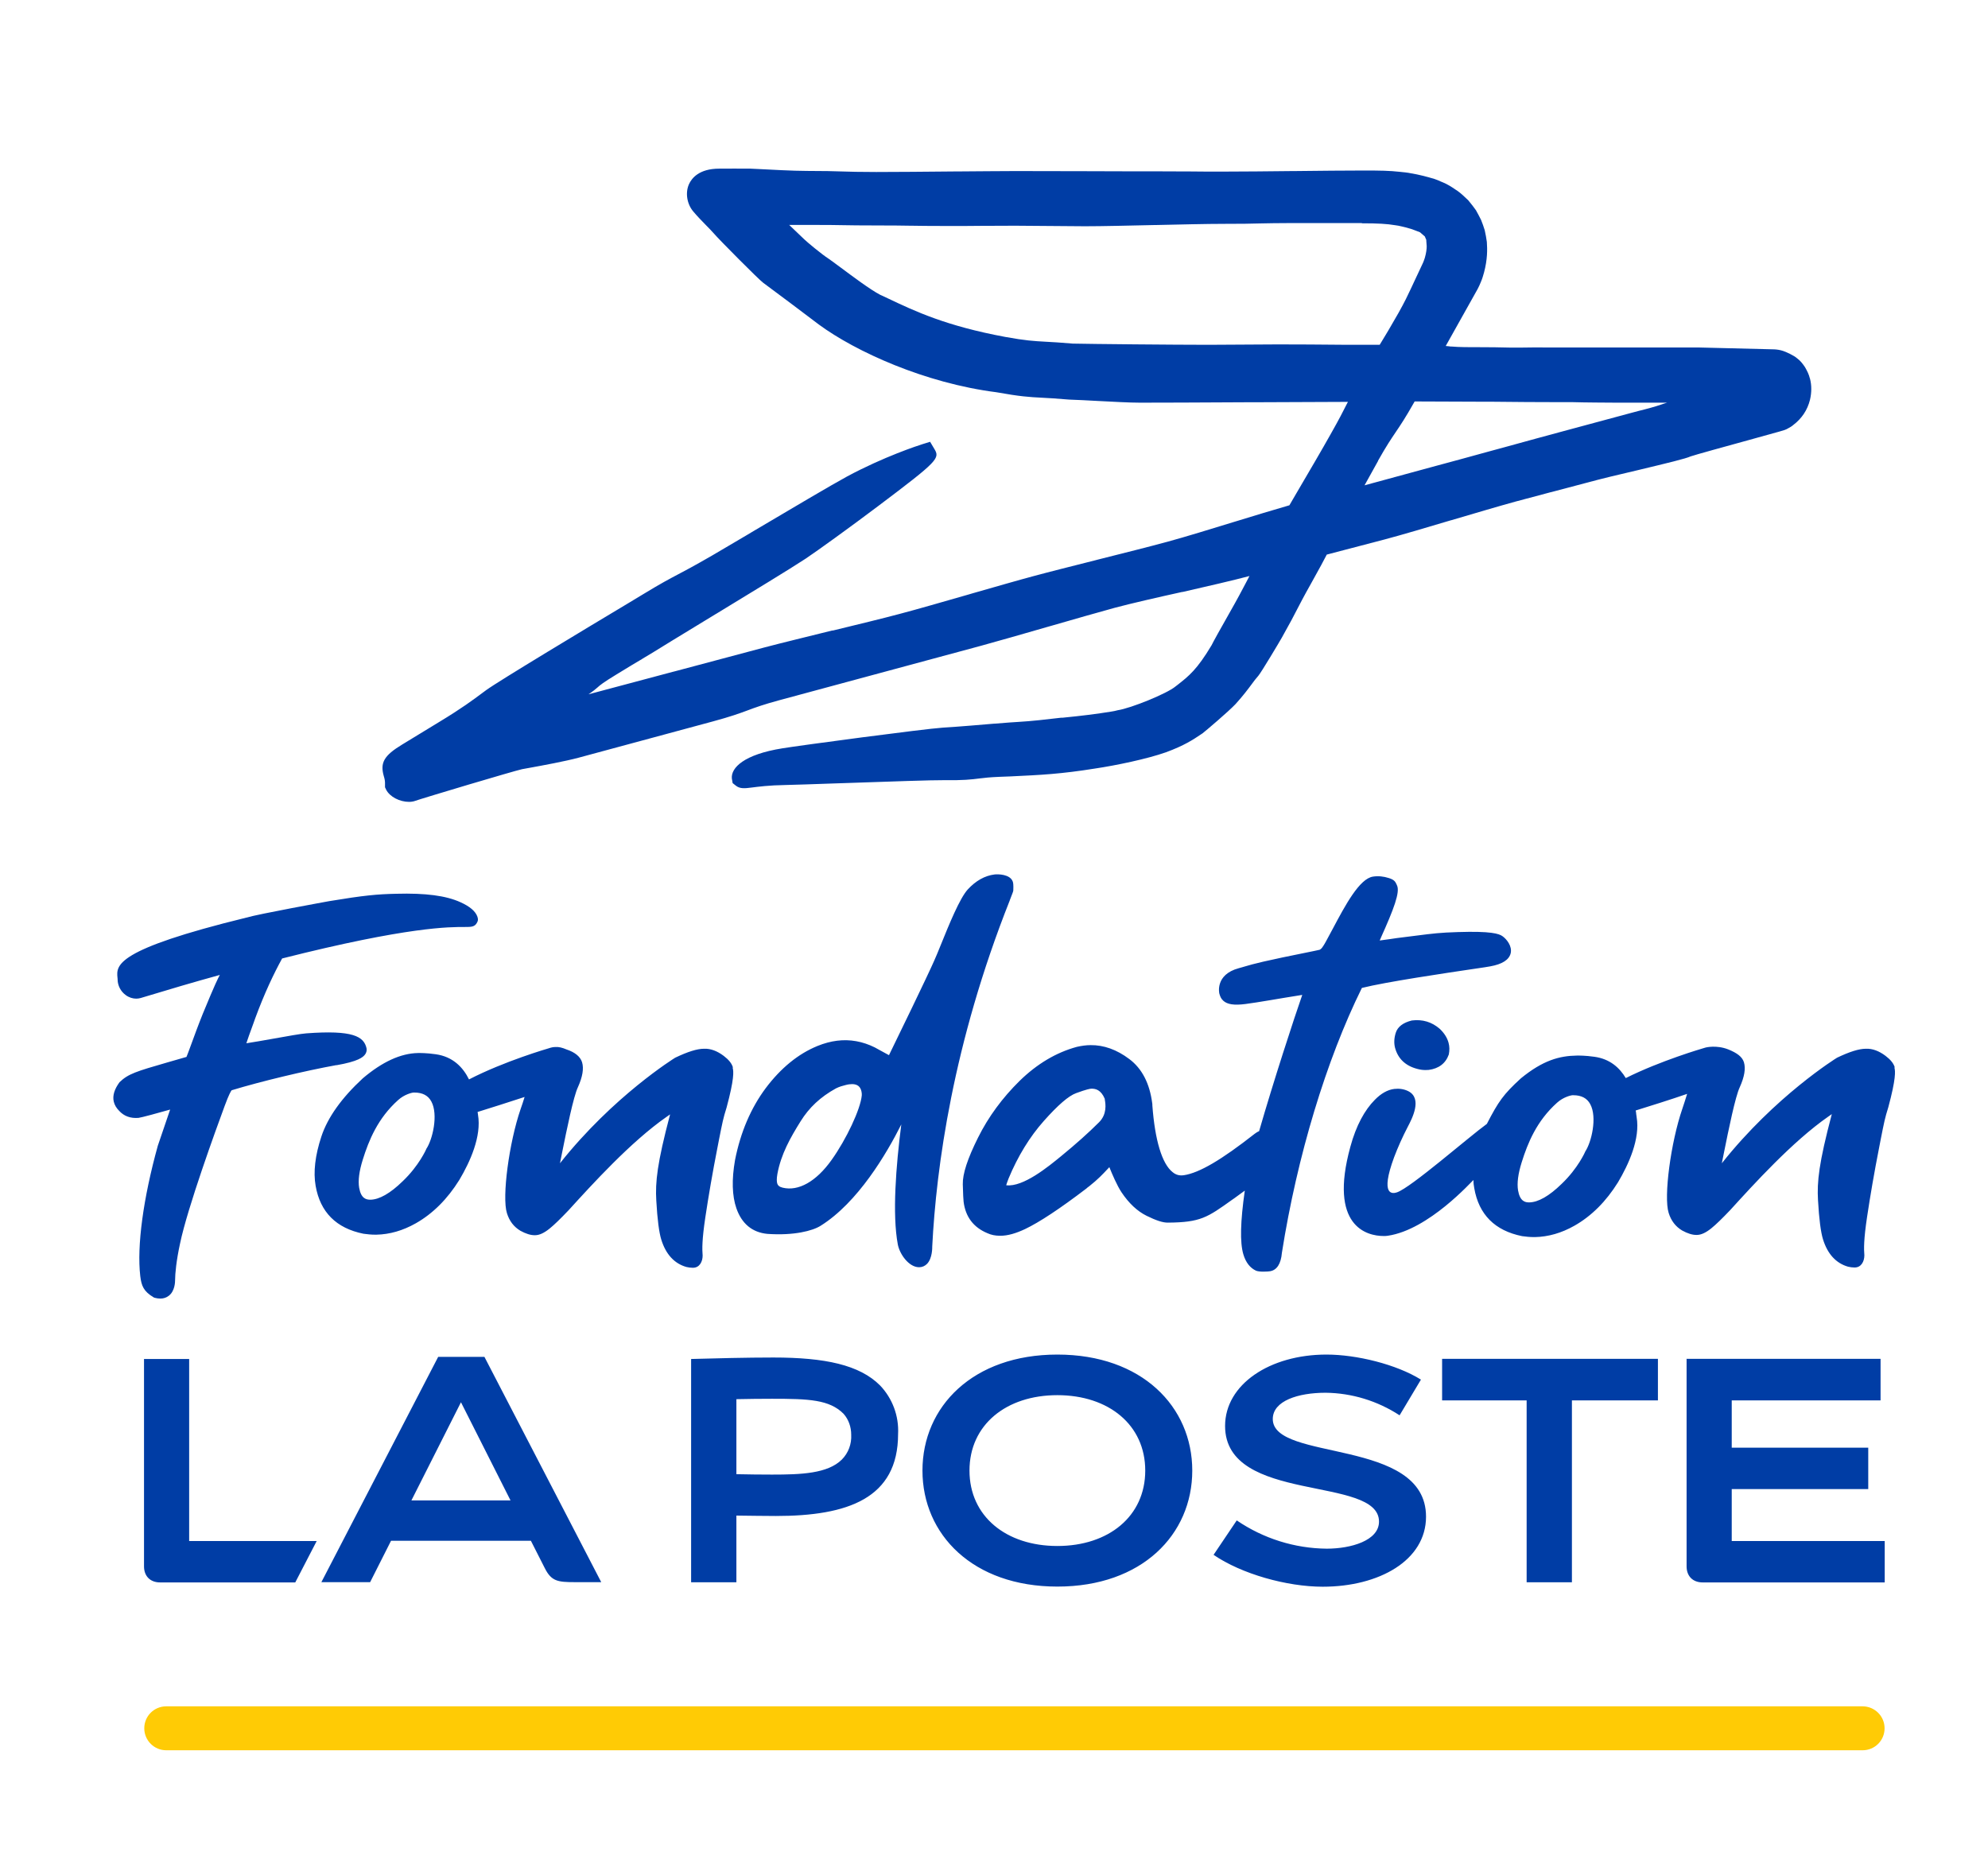 <svg xmlns="http://www.w3.org/2000/svg" id="tetieres" viewBox="0 0 148 140" width="106" height="100">
  <defs>
    <style>.cls-1{fill:none;}.cls-2{fill:#003da5;}.cls-3{fill:#ffcb05;}</style>
  </defs>
  <path class="cls-2" d="m35.96,101.29h-3.45l-8.72,16.82h3.64l1.56-3.09h10.44l1.03,2.03c.5,1,.97,1.06,2.28,1.06h1.94l-8.72-16.82Zm-5.45,10.72l3.7-7.33,3.7,7.33h-7.4Zm24.26,1.13v4.98h-3.38v-16.67c1.77-.05,4.17-.11,6.14-.11,3.86,0,6.43.55,7.96,2.08.93.97,1.42,2.29,1.35,3.63,0,4.81-3.76,6.12-9.12,6.12-.73,0-2.1-.02-2.96-.03Zm0-3.09c.85.02,1.92.03,2.66.03,2.16,0,4.15-.07,5.21-1.12.49-.49.74-1.17.7-1.86,0-.57-.19-1.13-.57-1.56-1.06-1.06-2.59-1.12-5.34-1.12-.74,0-1.81.01-2.66.03v5.6Zm34.03-.27c0,4.78-3.76,8.66-10.07,8.66s-10.07-3.89-10.07-8.66,3.76-8.66,10.07-8.66,10.07,3.89,10.07,8.66Zm-10.07-5.63c-3.83,0-6.56,2.22-6.56,5.63s2.73,5.63,6.56,5.63,6.56-2.22,6.56-5.63-2.73-5.63-6.56-5.63h0Zm25.54,1.5c-1.64-1.07-3.56-1.66-5.52-1.68-2.04,0-3.94.6-3.94,1.96,0,3.21,11.44,1.37,11.44,7.29,0,3.27-3.51,5.23-7.71,5.23-2.68,0-6.06-.95-8.15-2.38l1.73-2.57c1.98,1.35,4.32,2.09,6.72,2.11,1.8,0,3.9-.6,3.9-2.02,0-3.47-11.49-1.3-11.49-7.14,0-3.1,3.33-5.33,7.57-5.33,2.25,0,5.22.73,7.05,1.87l-1.59,2.66Zm19.3-1.11h-6.43v13.58h-3.38v-13.58h-6.31v-3.1h16.11v3.1Zm2.12-3.1h14.49v3.1h-11.11v3.53h10.19v3.09h-10.19v3.88h11.42v3.09h-13.58c-.78,0-1.21-.5-1.21-1.2v-15.48m-111.77,13.59h9.51l-1.6,3.09h-10.08c-.78,0-1.21-.5-1.21-1.2v-15.48h3.37v13.59ZM134.9,28.24c-.07-.29-.19-.53-.36-.83-.16-.24-.35-.49-.59-.66-.22-.21-.87-.5-1.04-.55-.24-.08-.46-.11-.66-.12-.1,0-5.62-.14-5.66-.14h-10.81c-1.26-.01-1.91,0-2.59.01h-.13c-.6.01-1.26-.03-2.47-.03s-1.82,0-2.42-.05h-.07c-.12-.02-.25-.03-.38-.04,0,0,2.34-4.17,2.38-4.25.09-.17.17-.34.26-.57.09-.21.15-.42.22-.67.26-.97.25-1.72.21-2.28-.04-.29-.09-.57-.16-.88-.09-.28-.16-.49-.27-.76-.11-.22-.22-.43-.38-.72-.16-.23-.34-.46-.58-.75l-.15-.14c-.16-.15-.37-.36-.65-.56l-.17-.11c-.26-.18-.57-.38-.91-.52l-.17-.07c-.15-.07-.29-.13-.47-.19l-.45-.13c-.16-.05-.71-.18-.86-.21l-.65-.12c-.14-.02-.28-.04-.42-.05l-.18-.02c-.82-.09-1.47-.1-2.75-.1-1.28,0-3.29.02-5.07.04h-.17c-1.8.02-3.83.04-5.15.04-1.24,0-1.89,0-2.51-.01h-.13c-.64,0-1.29-.01-2.55-.01s-3.24,0-5.19-.01c-1.95,0-3.9-.01-5.2-.01-1.13,0-2.74.02-4.45.03h-.16c-2.13.02-4.33.04-5.78.04-1.27,0-1.93-.02-2.57-.04-.64-.02-1.3-.04-2.62-.04-.99,0-2.8-.1-3.57-.14-.31-.02-.53-.03-.64-.03-.4,0-2.02-.01-2.32,0-1.51,0-2.06.72-2.26,1.16-.29.65-.15,1.5.34,2.06.31.37.64.7.94,1.01.21.21.41.42.57.6.4.47,3.36,3.45,3.69,3.69.32.23,3.9,2.91,4.16,3.12,2.75,2.02,7.91,4.37,13.24,5.05,1.79.32,2.43.36,3.41.41.45.02,1.06.06,2.03.14.57.02,1.41.06,2.09.1,1.18.06,2.4.13,3.19.13,1.3,0,4.55-.01,7.79-.03h.53c3.02-.01,5.94-.03,7.21-.03l-.08.15c-.28.56-.57,1.13-1.21,2.26-.62,1.11-1.6,2.78-2.55,4.4l-.53.91c-1.18.34-2.63.78-4.03,1.21l-.1.03c-1.72.53-3.68,1.13-4.93,1.47-1.31.36-3.4.88-5.26,1.35l-.15.04c-1.7.43-3.46.87-4.64,1.19-1.16.31-2.82.79-4.57,1.29l-.27.08c-1.89.54-3.85,1.11-5.15,1.45-1.23.33-3.13.79-4.98,1.24h-.06c-1.76.44-3.76.92-5.04,1.26-1.26.34-3.97,1.06-6.68,1.78l-.16.04c-2.52.67-5,1.33-6.3,1.68.37-.25.52-.38.67-.51.19-.17.38-.34,1.43-.98.96-.59,1.45-.88,1.89-1.14l.06-.04c.52-.31.99-.59,2.18-1.33.81-.5,1.98-1.21,3.25-1.98l.07-.04c2.58-1.57,5.51-3.35,6.65-4.1.87-.58,3.31-2.34,5.42-3.93,4.53-3.41,4.62-3.57,4.19-4.28l-.31-.52-.58.18c-.29.09-2.87.93-5.62,2.41-1.04.56-4.34,2.51-6.99,4.08l-.45.27c-1.19.7-2.18,1.29-2.65,1.56-1.37.79-2,1.12-2.55,1.41-.64.34-1.2.63-2.55,1.45l-1.16.7c-2.89,1.73-9.66,5.8-10.59,6.48l-.19.14c-.82.61-1.59,1.19-3.29,2.22l-2.79,1.7c-1.35.82-1.66,1.35-1.37,2.36.06.2.1.36.09.62v.21s.09.19.09.19c.27.52,1,.9,1.71.9.11,0,.2-.01.34-.04.85-.29,7.42-2.25,8.09-2.4.07-.01.22-.04.44-.08l.11-.02c.94-.17,2.68-.49,3.68-.76l10.03-2.71c1.29-.35,1.93-.58,2.55-.81.61-.23,1.19-.44,2.4-.77l15.04-4.06c1.28-.35,3.27-.92,5.03-1.43l.18-.05c1.76-.51,3.59-1.03,4.79-1.36,1.24-.33,3.16-.77,5.02-1.18h.04c1.83-.42,3.71-.85,4.99-1.19-.11.21-.21.39-.31.59-.26.49-.52,1-1.18,2.16-.58,1.02-1.25,2.22-1.34,2.42-1.09,1.82-1.69,2.29-2.53,2.95l-.17.13c-.62.52-3.31,1.62-4.31,1.77l-.12.03c-.16.06-1.99.32-2.96.42-.32.03-.68.07-1.05.11h-.11c-1,.12-2.24.26-3.16.31-.3.01-.97.07-1.75.13h-.05c-.96.08-2.42.21-3.86.3-1.4.09-10.68,1.33-11.95,1.54-2.9.46-3.86,1.46-3.79,2.25l.06.35.24.19c.3.24.65.21,1.18.14.48-.06,1.28-.17,2.56-.19.5-.01,2.05-.06,3.72-.12l.61-.02c3.41-.12,6.67-.23,7.45-.22,1.47.02,2.05-.05,2.68-.13.39-.05.78-.09,1.49-.12h0s.79-.03.79-.03h0c2.33-.11,3.78-.18,6.34-.59,1.55-.23,3.86-.71,5.28-1.21,1.36-.5,2.03-.94,2.62-1.34l.12-.08c.27-.21,1.92-1.61,2.46-2.18.57-.63.92-1.1,1.21-1.49.17-.23.31-.42.49-.62.21-.24,1.57-2.52,1.75-2.84.64-1.14.89-1.62,1.13-2.09.23-.44.46-.9,1.09-2.02.61-1.09.93-1.69,1.14-2.1l4.32-1.13c1.28-.34,3.13-.89,4.91-1.42l.08-.02c1.66-.49,3.55-1.05,4.79-1.39,1.19-.32,1.88-.5,2.59-.69l.09-.02c.69-.18,1.38-.36,2.61-.69,1.06-.29,2.48-.63,3.86-.95,2.25-.54,3.54-.85,3.91-1.02.2-.08,2.85-.81,4.27-1.2,2.64-.73,2.73-.75,2.89-.83l.11-.06c.13-.07.28-.15.4-.26.63-.48,1.05-1.11,1.24-1.87.13-.55.13-1.09,0-1.59Zm-33.42-11.57c1.18,0,1.86.04,2.45.14.17.02.33.05.53.1l.25.06c.07.02.39.11.49.14.05.02.22.08.37.14l.23.09c.09.07.26.22.36.31l.02.05c.04.1.07.16.09.21v.07c.01.08.03.34.03.4,0,.2-.03.49-.14.87-.02.06-.11.33-.16.42-.04.09-.54,1.16-.68,1.45l-.21.45c-.21.45-.45.96-.91,1.78-.63,1.11-.97,1.67-1.3,2.21l-.11.18h-2.4c-1.95-.02-3.9-.03-5.2-.03l-5.19.03c-2.53,0-8.87-.06-10.12-.09-.9-.08-1.5-.11-2.02-.14-.89-.05-1.49-.08-3.03-.36-4.41-.82-6.72-1.91-8.76-2.88l-.56-.26c-.74-.38-2.08-1.39-2.97-2.05-.4-.3-.72-.53-.89-.65-.49-.31-1.63-1.26-1.82-1.45-.12-.12-.66-.63-1.12-1.07.46,0,1.03,0,1.62,0,1.31,0,1.89.01,2.46.02.57.01,1.15.02,2.43.02s1.89.01,2.54.02h.07c.63.01,1.3.02,2.58.02s1.95,0,2.6-.01h.08c.62,0,1.27-.01,2.5-.01l5.2.04c1.3,0,3.34-.05,5.14-.09h.09c1.81-.04,3.86-.09,5.16-.09s1.98-.01,2.64-.03c.63-.01,1.28-.03,2.55-.03,1.24,0,1.86,0,2.45,0h.08c.62,0,1.24,0,2.54,0Zm1.19,17.72c.62-1.1.96-1.6,1.31-2.12h0c.36-.53.73-1.08,1.38-2.23l.04-.07h.26c1.3,0,3.19.01,5.08.02h.51c1.72.02,3.4.03,4.58.03,1.26,0,1.75,0,2.23.02h.04c.49,0,.99.02,2.29.02h3.86s-.14.04-.14.04c-.25.08-.5.16-.64.21-.33.1-.54.16-.89.25-.27.07-.61.15-1.15.3l-5.01,1.35c-1.17.31-2.75.75-4.36,1.19l-1.07.29c-1.48.41-2.92.8-4,1.09l-5.33,1.45,1.01-1.82Zm-27.49,32.81c.22-.57.25-.64.26-.72.02-.44-.01-.59-.04-.67-.2-.56-1.12-.56-1.36-.53-.73.09-1.4.47-2,1.12-.6.66-1.39,2.6-2.02,4.16-.19.46-.35.87-.49,1.17-.48,1.1-2.8,5.88-3.37,7.04-.23-.12-.55-.3-.77-.42l-.29-.16c-.91-.45-1.85-.62-2.81-.5-.48.06-.97.19-1.46.39-1.45.59-2.75,1.66-3.87,3.15-1.11,1.49-1.88,3.29-2.29,5.36-.26,1.47-.22,2.69.1,3.61.4,1.15,1.18,1.8,2.31,1.91,1.99.14,3.38-.23,3.97-.6,2.79-1.74,4.93-5.38,6.03-7.57-.4,3.12-.68,6.71-.26,8.96h0c.13.7.81,1.7,1.59,1.7.23,0,.43-.09.59-.25.41-.42.39-1.24.39-1.3.3-5.88,1.54-15.14,5.79-25.84Zm-11.05,14.57c-.09,1.02-1.15,3.28-2.26,4.83-1.14,1.6-2.47,2.35-3.65,2.06h0c-.25-.06-.37-.17-.41-.35-.02-.09-.05-.28.02-.67.27-1.48.97-2.71,1.73-3.93.64-1.03,1.48-1.82,2.64-2.46.26-.13.48-.19.72-.25.18-.05.35-.07.49-.07.2,0,.35.05.47.14.25.2.26.61.25.71Zm43.14-4.97c.34.32.56.67.66,1.04.08.28.08.58.02.88-.24.67-.75,1.05-1.5,1.15h0c-.08,0-.16.01-.25.01-.2,0-.41-.03-.62-.09-.87-.23-1.42-.76-1.64-1.56-.09-.34-.08-.72.05-1.13.14-.45.55-.76,1.2-.92.8-.1,1.49.11,2.08.62Zm-52.76,2.88c-.09-.3-.32-.58-.69-.86-.48-.36-.97-.55-1.46-.53-.52,0-1.22.22-2.16.67-.05.03-4.62,2.86-8.6,7.88.05-.23.1-.49.15-.75.36-1.79.86-4.24,1.19-4.93.35-.78.45-1.39.31-1.86-.13-.42-.53-.75-1.17-.96-.3-.13-.58-.2-.83-.18-.12,0-.23.02-.34.05l-.16.05s-3.29.95-5.94,2.32c-.44-.89-1.19-1.7-2.49-1.88-.71-.1-1.15-.09-1.31-.09-1.3.02-2.68.66-4.13,1.89-1.58,1.46-2.62,2.92-3.09,4.34-.47,1.42-.61,2.66-.43,3.68.34,1.97,1.54,3.17,3.57,3.58.29.04.58.07.87.07.04,0,.07,0,.1,0,.98-.02,1.97-.3,2.94-.85,1.27-.72,2.36-1.81,3.25-3.24.79-1.33,1.67-3.25,1.39-4.87,0-.05-.02-.11-.03-.2.93-.29,2.3-.72,3.51-1.12-.1.32-.2.64-.3.91-.86,2.5-1.4,6.56-1.02,7.76.18.59.52,1.03,1.01,1.32.4.22.77.34,1.09.33.33,0,.68-.17,1.08-.49.36-.29.82-.74,1.42-1.37,1.74-1.91,4.64-5.11,7.31-6.97l.27-.19c-.97,3.67-1.11,5.05-1.03,6.43.08,1.43.21,2.39.37,2.91.34,1.1.97,1.79,1.87,2.05.17.04.33.06.47.06,0,0,.02,0,.03,0h0c.49,0,.72-.46.72-.91-.04-.47-.05-1.18.2-2.85.24-1.6.54-3.35.9-5.18l.12-.62c.26-1.31.31-1.58.57-2.41.57-2.12.53-2.7.45-2.96Zm-22.89,6.1s-.53,1.23-1.76,2.4c-.93.91-1.75,1.37-2.41,1.38-.32,0-.7-.09-.84-.89-.09-.54,0-1.24.27-2.1.45-1.44,1.12-3.09,2.64-4.45.46-.42,1.04-.56,1.16-.56.02,0,.03,0,.05,0,.61,0,1.03.22,1.27.67.53.98.09,2.85-.38,3.54Zm-6.7-6.27c-2.37.43-5.66,1.22-7.83,1.88-.05.06-.2.3-.52,1.17-.64,1.73-2.77,7.58-3.33,10.27-.28,1.28-.37,2.27-.37,2.73,0,.13-.01.82-.47,1.17-.18.14-.39.21-.63.21-.13,0-.28-.02-.43-.06l-.07-.03c-.75-.45-.91-.85-1-1.59-.26-2.25.22-5.8,1.31-9.73l.92-2.7c-.84.24-2.16.6-2.36.62-.6.05-1.09-.13-1.45-.53-.2-.2-.34-.43-.4-.69-.1-.44.05-.92.43-1.44.65-.63,1.26-.81,3.54-1.47.42-.12.91-.26,1.46-.42.07-.15.2-.53.34-.9.22-.6.52-1.43.87-2.3.95-2.31,1.14-2.66,1.28-2.92,0,0,0,0,0,0-1.89.52-3.86,1.1-5.9,1.72-.11.03-.22.05-.34.05-.27,0-.55-.09-.79-.27-.37-.27-.59-.7-.6-1.14,0-.05,0-.1-.01-.15-.09-.93-.19-2.09,9.62-4.49.95-.28,5.98-1.19,6.19-1.23h0c2.59-.43,3.59-.52,5-.55,2.19-.06,3.71.14,4.79.63.71.32,1.13.68,1.27,1.09.07.2.03.32-.02.41-.17.35-.43.35-.94.35-1.08,0-4.17-.04-13.62,2.35-.62,1.13-1.31,2.57-2.01,4.47l-.11.31c-.3.83-.48,1.31-.55,1.55.49-.07,1.25-.21,2-.34,1.06-.19,2.06-.37,2.47-.4,3.48-.26,4.3.23,4.5,1.11.03.15,0,.3-.09.44-.16.24-.55.55-2.16.83Zm84.96-7.19c.6-.09,1.03-.15,1.16-.18.9-.16,1.41-.49,1.53-.98.12-.53-.3-1.05-.61-1.27-.26-.19-.87-.39-3.33-.31-1.34.04-1.88.11-3.06.26-.41.05-.89.11-1.51.19l-.47.07c-.27.04-.58.08-.8.11.03-.07.07-.14.1-.23.94-2.09,1.44-3.39,1.19-3.89l-.03-.07c-.09-.2-.18-.35-.57-.47-.4-.13-.8-.17-1.19-.11-1.01.15-2.07,2.14-3,3.89-.17.32-.34.63-.49.91-.16.3-.27.45-.32.52-.06.07-.12.12-.17.14-.07.02-.16.04-.27.06l-.19.04c-3.84.77-4.45.95-5.1,1.14-.15.04-.29.09-.49.14-1.76.48-1.45,1.85-1.44,1.89.06.2.11.37.3.54.3.27.8.35,1.65.24.49-.06,1.07-.16,1.87-.29.62-.11,1.39-.23,2.37-.39-.59,1.68-2.16,6.49-3.22,10.17-.1.04-.2.1-.32.19-2.5,1.96-4.13,2.92-5.29,3.1-.32.05-.6-.02-.85-.23-.79-.62-1.32-2.39-1.51-4.99,0-.08,0-.13-.01-.15-.19-1.48-.76-2.59-1.71-3.3-.94-.71-1.91-1.05-2.89-1.04-.33,0-.68.05-1.03.13-1.54.42-2.97,1.27-4.27,2.54-1.28,1.26-2.33,2.68-3.1,4.23-.79,1.58-1.16,2.72-1.14,3.49.02.73.04,1.15.06,1.3.14,1.13.74,1.92,1.78,2.35.28.13.59.19.93.19.02,0,.03,0,.05,0,.54,0,1.15-.18,1.83-.5,1.07-.51,2.6-1.52,4.58-3.03.05-.05.11-.1.2-.16.65-.51,1.04-.93,1.33-1.24.06-.07.12-.13.18-.19.2.5.57,1.37.91,1.88.55.82,1.18,1.41,1.87,1.75.69.34,1.21.52,1.6.51,2.43-.02,2.93-.38,4.79-1.71l.16-.11c.28-.2.54-.39.78-.57-.33,2.31-.37,3.87-.11,4.75.18.61.5,1.02.95,1.23.13.05.34.07.54.07.24,0,.46-.02.5-.03.51-.08.82-.55.89-1.38,1.14-7.22,3.32-14.41,5.97-19.77,1.79-.45,6.25-1.11,8.41-1.43Zm-28.04,11.46c-.77.77-1.72,1.62-2.82,2.52-.94.77-2.84,2.34-4.11,2.18.03-.1.08-.26.18-.51.69-1.66,1.58-3.11,2.63-4.29,1.04-1.17,1.85-1.88,2.42-2.08.76-.28,1.04-.33,1.14-.33.29,0,.7.07.99.76v.05c.06.33.18,1.09-.43,1.7Zm59.4-4.1c-.09-.3-.32-.58-.69-.86-.48-.36-.97-.55-1.46-.53-.52,0-1.22.22-2.16.67-.05.03-4.62,2.86-8.6,7.88.05-.23.1-.49.15-.75.36-1.79.86-4.24,1.19-4.93.35-.78.45-1.39.31-1.86-.13-.42-.53-.7-1.17-.96-.89-.35-1.69-.14-1.69-.14l-.2.06s-3.14.91-5.76,2.22c-.46-.77-1.18-1.43-2.34-1.59-.71-.1-1.15-.09-1.31-.09-1.3.02-2.53.35-4.18,1.7-1.31,1.2-1.67,1.72-2.54,3.4-1.33.96-5.68,4.77-6.71,5.11-.32.11-1.29.29-.21-2.63.28-.74.63-1.52,1.01-2.25.32-.61,1.12-2.12.05-2.67-.34-.17-.7-.21-1.05-.17-.5.06-.99.34-1.45.81-.75.75-1.4,1.92-1.83,3.51-1.63,5.94,1.23,6.66,2.48,6.66.11,0,.21,0,.32-.02,3.06-.45,6.25-4.06,6.39-4.16,0,.27.02.37.06.61.34,1.97,1.54,3.17,3.57,3.58.29.04.58.07.87.07.04,0,.07,0,.1,0,.98-.02,1.97-.3,2.94-.85,1.27-.72,2.36-1.81,3.25-3.24.79-1.33,1.67-3.25,1.39-4.87,0-.05-.02-.12-.03-.21,0-.08-.02-.18-.04-.28,1.09-.34,2.63-.82,3.84-1.24-.12.4-.25.79-.36,1.12-.86,2.5-1.4,6.56-1.02,7.76.18.59.52,1.03,1.01,1.32.4.22.77.34,1.09.33.33,0,.68-.17,1.08-.49.36-.29.82-.74,1.42-1.37,1.74-1.91,4.64-5.11,7.31-6.97l.27-.19c-.97,3.67-1.11,5.05-1.03,6.43.08,1.43.21,2.39.37,2.91.34,1.1.97,1.79,1.87,2.05.17.04.33.06.47.06,0,0,.02,0,.03,0h0c.49,0,.72-.46.72-.91-.04-.47-.05-1.18.2-2.85.24-1.6.54-3.35.9-5.18l.12-.62c.26-1.31.31-1.58.57-2.41.57-2.12.53-2.7.45-2.96Zm-23.11,6.3s-.53,1.23-1.76,2.4c-.93.91-1.75,1.37-2.41,1.38-.32.01-.7-.09-.84-.89-.09-.54,0-1.24.27-2.1.45-1.44,1.12-3.09,2.64-4.45.46-.42,1.04-.56,1.16-.56.02,0,.03,0,.05,0,.61,0,1.03.22,1.27.67.53.98.09,2.85-.38,3.54Z"/>
  <path class="cls-3" d="m138.84,130.66H12.21c-.9,0-1.64-.73-1.64-1.64s.73-1.64,1.64-1.64h126.63c.9,0,1.64.73,1.64,1.64s-.73,1.64-1.64,1.64Z"/>
  <rect class="cls-1" x="-8.65" y="-4.34" width="166.87" height="151.93"/>
</svg>